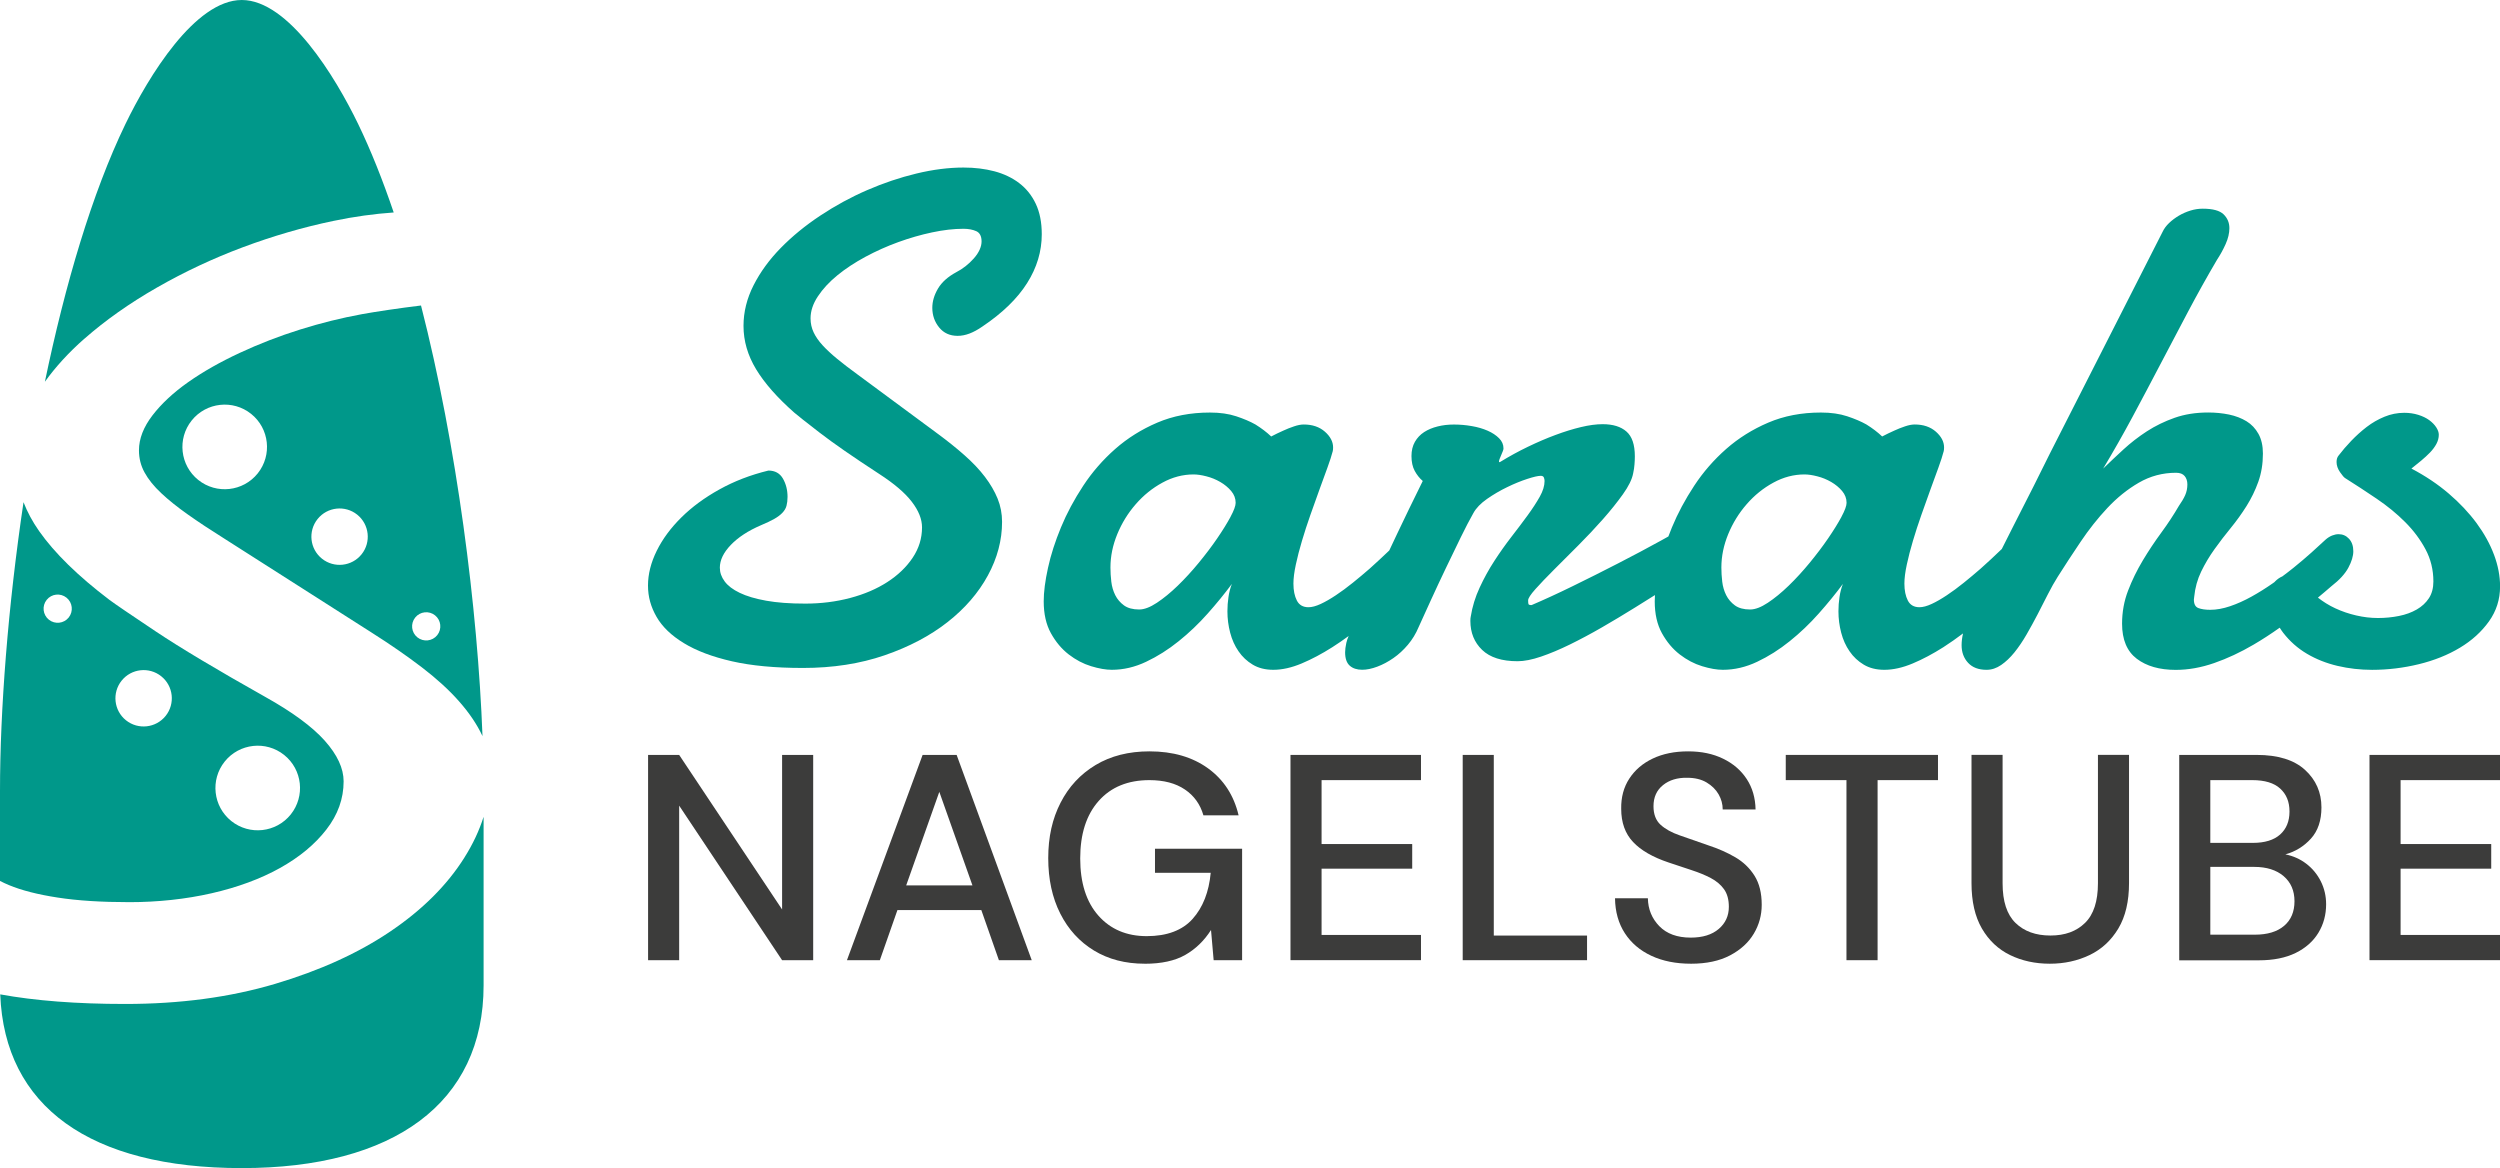 <?xml version="1.0" encoding="UTF-8"?><svg id="a" xmlns="http://www.w3.org/2000/svg" viewBox="0 0 646.56 302.11"><defs><style>.b{fill:#3c3c3b;}.b,.c{stroke-width:0px;}.c{fill:#00988a;}</style></defs><path class="c" d="M21.81,87.62c5.41-4.76,11.67-9.18,18.76-13.24,7.09-4.06,14.5-7.54,22.25-10.44,7.74-2.89,15.53-5.16,23.38-6.8,5.4-1.13,10.6-1.84,15.62-2.19-2.82-8.31-5.88-16.02-9.19-22.87C86.7,19.82,74.62,0,62.53,0s-24.16,19.82-30.09,32.08c-8.65,17.89-15.61,41.57-20.83,66.65,2.79-3.89,6.19-7.59,10.19-11.12Z"/><path class="c" d="M120.13,221.76c-4.49,7.15-10.88,13.52-19.16,19.12-8.28,5.6-18.24,10.13-29.88,13.59-11.64,3.45-24.54,5.18-38.72,5.18-12.57,0-23.33-.84-32.31-2.48,1.12,29,23.21,44.93,62.48,44.93s62.53-16.79,62.53-47.28v-43.57c-1.12,3.54-2.76,7.04-4.94,10.5Z"/><path class="c" d="M84,191.57c-3.25-3.64-8.39-7.42-15.43-11.35-12.45-7-21.9-12.65-28.34-16.95-6.44-4.3-10.42-7.01-11.93-8.13-8.12-6.16-14.19-12.1-18.19-17.79-1.72-2.45-3.05-4.94-4.03-7.47C2.05,157,0,183.67,0,204.63v23.2c.72.37,1.49.74,2.32,1.08,3.25,1.35,7.44,2.43,12.59,3.22,5.14.8,11.34,1.19,18.59,1.19s14.55-.77,21.27-2.31c6.71-1.54,12.59-3.71,17.62-6.51,5.03-2.8,9.04-6.11,12.01-9.95,2.98-3.83,4.47-7.99,4.47-12.47,0-3.36-1.63-6.87-4.87-10.51ZM17.77,159.7c-1.26,1.57-3.55,1.83-5.13.57-1.57-1.26-1.83-3.55-.57-5.13s3.55-1.83,5.13-.57c1.57,1.26,1.83,3.55.57,5.13ZM42.84,185.15c-2.52,3.14-7.11,3.65-10.25,1.14-3.15-2.52-3.65-7.11-1.14-10.25,2.52-3.15,7.11-3.65,10.25-1.14,3.15,2.52,3.65,7.11,1.14,10.25ZM75.2,210.63c-3.78,4.72-10.66,5.48-15.38,1.71-4.72-3.78-5.48-10.66-1.71-15.38,3.78-4.72,10.66-5.48,15.38-1.71,4.72,3.78,5.48,10.66,1.71,15.38Z"/><path class="c" d="M108.89,79.01c-5.5.66-11.92,1.63-15.22,2.23-5.36.98-10.71,2.31-16.07,3.99-5.36,1.68-10.56,3.69-15.59,6.03-5.03,2.34-9.48,4.86-13.32,7.56-3.85,2.71-6.93,5.58-9.26,8.61-2.33,3.04-3.49,6.05-3.49,9.04,0,2.06.48,3.97,1.46,5.74.97,1.78,2.4,3.55,4.3,5.33,1.89,1.78,4.19,3.62,6.9,5.53,2.71,1.92,5.84,3.99,9.42,6.23l38,24.24c4.87,3.09,9.23,6.1,13.07,9.04,3.84,2.94,7.07,5.88,9.66,8.83,2.6,2.95,4.6,5.91,6.01,8.9.01.02.02.05.03.07-1.25-32.92-6.61-75.07-15.9-111.36ZM66.66,122.42c-3.78,4.72-10.66,5.48-15.38,1.71-4.72-3.78-5.48-10.66-1.71-15.38,3.78-4.72,10.66-5.48,15.38-1.71,4.72,3.78,5.48,10.66,1.71,15.38ZM93.52,143.35c-2.52,3.15-7.11,3.65-10.25,1.14-3.15-2.52-3.65-7.11-1.14-10.25,2.52-3.15,7.11-3.65,10.25-1.14,3.14,2.52,3.65,7.11,1.14,10.25ZM113.08,164.27c-1.26,1.57-3.55,1.83-5.13.57s-1.83-3.55-.57-5.13c1.26-1.57,3.55-1.83,5.13-.57,1.57,1.26,1.83,3.55.57,5.13Z"/><path class="b" d="M167.61,248.33v-53.09h8.04l26.62,39.97v-39.97h8.04v53.09h-8.04l-26.62-39.97v39.97h-8.04Z"/><path class="b" d="M219.04,248.33l19.57-53.09h8.8l19.42,53.09h-8.49l-4.55-12.97h-21.69l-4.55,12.97h-8.5ZM234.36,228.99h17.14l-8.57-24.2-8.57,24.2Z"/><path class="b" d="M296.05,249.24c-5.01,0-9.38-1.14-13.12-3.41-3.74-2.28-6.65-5.46-8.72-9.56-2.07-4.1-3.11-8.87-3.11-14.34s1.06-10.19,3.19-14.33c2.12-4.15,5.14-7.39,9.06-9.75,3.92-2.35,8.56-3.53,13.92-3.53,6.07,0,11.12,1.47,15.17,4.4,4.04,2.93,6.67,6.98,7.89,12.14h-9.1c-.81-2.83-2.4-5.06-4.78-6.67-2.38-1.62-5.44-2.43-9.18-2.43-5.56,0-9.94,1.79-13.12,5.38-3.19,3.59-4.78,8.55-4.78,14.87s1.57,11.25,4.7,14.79c3.13,3.54,7.31,5.31,12.51,5.31s9.22-1.49,11.87-4.47c2.66-2.98,4.21-6.95,4.67-11.91h-14.41v-6.22h22.53v28.82h-7.36l-.68-7.81c-1.77,2.78-4,4.93-6.67,6.45-2.68,1.52-6.17,2.28-10.47,2.28Z"/><path class="b" d="M333.75,248.33v-53.09h33.75v6.52h-25.71v16.53h23.44v6.37h-23.44v17.14h25.71v6.52h-33.75Z"/><path class="b" d="M378.29,248.33v-53.09h8.04v46.72h24.12v6.37h-32.16Z"/><path class="b" d="M437.32,249.24c-3.89,0-7.31-.68-10.24-2.05-2.93-1.37-5.22-3.31-6.86-5.84-1.64-2.53-2.49-5.54-2.54-9.03h8.5c.05,2.83,1.04,5.23,2.96,7.21,1.92,1.97,4.63,2.96,8.12,2.96,3.08,0,5.5-.75,7.24-2.24,1.75-1.49,2.62-3.4,2.62-5.73,0-1.87-.42-3.39-1.25-4.55-.83-1.16-1.97-2.12-3.41-2.88-1.44-.76-3.1-1.44-4.97-2.05-1.87-.61-3.84-1.26-5.92-1.97-4.1-1.37-7.17-3.13-9.22-5.31-2.05-2.17-3.07-5.03-3.07-8.57-.05-2.98.64-5.59,2.09-7.81,1.44-2.22,3.46-3.96,6.07-5.2,2.6-1.24,5.65-1.86,9.14-1.86s6.46.63,9.06,1.9c2.6,1.26,4.64,3.02,6.11,5.27,1.47,2.25,2.22,4.87,2.28,7.85h-8.5c0-1.37-.35-2.67-1.06-3.91-.71-1.24-1.75-2.26-3.11-3.07-1.37-.81-3.03-1.21-5.01-1.21-2.53-.05-4.62.58-6.26,1.9-1.64,1.32-2.46,3.14-2.46,5.46,0,2.07.61,3.67,1.82,4.78,1.21,1.11,2.88,2.04,5.01,2.77,2.12.73,4.55,1.58,7.28,2.54,2.63.86,4.98,1.9,7.05,3.11,2.07,1.21,3.73,2.81,4.97,4.78,1.24,1.97,1.86,4.47,1.86,7.51,0,2.68-.68,5.17-2.05,7.47-1.37,2.3-3.41,4.17-6.14,5.61-2.73,1.44-6.09,2.16-10.09,2.16Z"/><path class="b" d="M477.54,248.33v-46.57h-15.7v-6.52h39.37v6.52h-15.62v46.57h-8.04Z"/><path class="b" d="M530.13,249.24c-3.79,0-7.22-.75-10.28-2.24-3.06-1.49-5.49-3.78-7.28-6.86-1.79-3.08-2.69-7-2.69-11.76v-33.15h8.04v33.22c0,4.65,1.11,8.07,3.34,10.24,2.22,2.17,5.23,3.26,9.03,3.26s6.72-1.09,8.95-3.26c2.22-2.17,3.34-5.59,3.34-10.24v-33.22h8.04v33.15c0,4.75-.92,8.67-2.77,11.76-1.85,3.08-4.32,5.37-7.43,6.86-3.11,1.49-6.54,2.24-10.28,2.24Z"/><path class="b" d="M563.6,248.33v-53.09h20.02c5.51,0,9.68,1.29,12.51,3.87,2.83,2.58,4.25,5.82,4.25,9.71,0,3.39-.91,6.08-2.73,8.08-1.82,2-4.02,3.35-6.6,4.06,2.02.41,3.83,1.21,5.42,2.43s2.84,2.73,3.75,4.55,1.37,3.79,1.37,5.92c0,2.73-.67,5.2-2.01,7.4-1.34,2.2-3.3,3.93-5.88,5.2-2.58,1.26-5.74,1.9-9.48,1.9h-20.63ZM571.64,217.99h11c3.08,0,5.44-.72,7.05-2.16s2.43-3.42,2.43-5.95-.8-4.45-2.39-5.92c-1.59-1.47-4.01-2.2-7.24-2.2h-10.85v16.23ZM571.64,241.73h11.53c3.24,0,5.75-.76,7.55-2.28,1.79-1.52,2.69-3.64,2.69-6.37s-.94-4.89-2.81-6.49c-1.87-1.59-4.4-2.39-7.58-2.39h-11.38v17.52Z"/><path class="b" d="M612.81,248.33v-53.09h33.75v6.52h-25.71v16.53h23.44v6.37h-23.44v17.14h25.71v6.52h-33.75Z"/><path class="c" d="M263.59,47.35c-1.83-1.38-3.97-2.4-6.41-3.05-2.45-.65-5.12-.97-8.01-.97-3.83,0-7.89.52-12.16,1.55-4.28,1.03-8.52,2.46-12.74,4.29-4.22,1.83-8.26,4.03-12.12,6.59-3.86,2.56-7.27,5.35-10.22,8.36-2.95,3.01-5.29,6.22-7.03,9.64-1.74,3.42-2.61,6.93-2.61,10.53,0,3.89,1.09,7.64,3.27,11.23,2.18,3.6,5.48,7.34,9.91,11.24.82.71,2.99,2.42,6.5,5.13,3.51,2.71,8.65,6.28,15.44,10.7,3.83,2.48,6.64,4.87,8.4,7.17,1.77,2.3,2.65,4.51,2.65,6.63,0,2.83-.81,5.46-2.43,7.87-1.62,2.42-3.81,4.51-6.55,6.28-2.74,1.77-5.94,3.14-9.6,4.11-3.66.97-7.52,1.46-11.59,1.46s-7.33-.25-10.13-.75c-2.8-.5-5.09-1.18-6.86-2.04-1.77-.85-3.07-1.84-3.89-2.96-.83-1.12-1.24-2.3-1.24-3.54,0-1.95.94-3.91,2.83-5.88,1.89-1.97,4.48-3.67,7.78-5.09,1.41-.59,2.57-1.14,3.45-1.64.89-.5,1.59-1.03,2.12-1.59.53-.56.89-1.16,1.06-1.81s.27-1.42.27-2.3c0-1.77-.4-3.35-1.19-4.73-.8-1.38-2.05-2.08-3.76-2.08-4.6,1.12-8.82,2.74-12.65,4.87-3.83,2.12-7.12,4.54-9.86,7.25-2.74,2.71-4.87,5.59-6.37,8.63-1.5,3.04-2.26,6.03-2.26,8.98s.74,5.53,2.21,8.1c1.47,2.56,3.83,4.84,7.08,6.81,3.24,1.98,7.39,3.54,12.43,4.69,5.04,1.15,11.16,1.72,18.36,1.72,7.73,0,14.76-1.09,21.1-3.27,6.34-2.18,11.77-5.04,16.28-8.58,4.51-3.54,7.99-7.56,10.44-12.07,2.45-4.51,3.67-9.13,3.67-13.85,0-2.12-.38-4.13-1.15-6.02-.77-1.89-1.86-3.76-3.27-5.62-1.41-1.86-3.17-3.72-5.26-5.57-2.09-1.86-4.47-3.76-7.12-5.71l-20.7-15.3c-1.95-1.42-3.66-2.73-5.13-3.94-1.48-1.21-2.73-2.37-3.76-3.49s-1.81-2.24-2.34-3.36c-.53-1.12-.8-2.33-.8-3.63,0-1.89.63-3.79,1.9-5.7,1.27-1.92,2.95-3.73,5.04-5.44,2.09-1.71,4.51-3.3,7.25-4.78,2.74-1.47,5.57-2.74,8.49-3.8,2.92-1.06,5.84-1.9,8.76-2.52,2.92-.62,5.62-.93,8.1-.93,1.3,0,2.4.21,3.32.62.91.41,1.37,1.3,1.37,2.65s-.66,2.88-1.99,4.38-2.85,2.7-4.56,3.58c-2.18,1.18-3.76,2.6-4.73,4.25-.97,1.65-1.46,3.3-1.46,4.95,0,1.95.59,3.64,1.77,5.09,1.18,1.45,2.77,2.17,4.78,2.17s4.07-.8,6.37-2.39c5.19-3.48,9.05-7.22,11.59-11.24,2.54-4.01,3.8-8.23,3.8-12.65,0-3.07-.52-5.69-1.55-7.87-1.03-2.18-2.46-3.96-4.29-5.35Z"/><path class="c" d="M645.01,143.47c-1.03-2.77-2.54-5.5-4.51-8.18-1.98-2.68-4.38-5.23-7.21-7.65-2.83-2.42-6.05-4.57-9.64-6.46.82-.65,1.67-1.33,2.52-2.04.85-.71,1.62-1.42,2.3-2.12.68-.71,1.22-1.44,1.64-2.21.41-.77.62-1.56.62-2.39,0-.59-.22-1.22-.66-1.9-.44-.68-1.05-1.3-1.81-1.86-.77-.56-1.71-1.02-2.83-1.37-1.12-.35-2.33-.53-3.63-.53-1.77,0-3.48.34-5.13,1.02-1.65.68-3.18,1.56-4.6,2.65-1.42,1.09-2.74,2.29-3.98,3.58-1.24,1.3-2.33,2.56-3.27,3.8-.35.41-.53.97-.53,1.68,0,.88.3,1.75.89,2.61.59.86,1.03,1.37,1.33,1.55,2.71,1.71,5.44,3.49,8.18,5.35,2.74,1.86,5.19,3.86,7.34,6.02,2.15,2.15,3.91,4.5,5.26,7.03,1.36,2.54,2.04,5.31,2.04,8.32,0,1.71-.38,3.15-1.15,4.33-.77,1.18-1.81,2.15-3.14,2.92-1.33.77-2.86,1.33-4.6,1.68-1.74.35-3.55.53-5.44.53s-3.7-.22-5.62-.66c-1.92-.44-3.73-1.06-5.44-1.86-1.64-.76-3.12-1.69-4.47-2.75,1.17-.98,2.34-1.95,3.49-2.96,2.06-1.59,3.52-3.18,4.38-4.78.85-1.59,1.28-3.01,1.28-4.25,0-1.36-.37-2.43-1.11-3.23-.74-.8-1.64-1.19-2.7-1.19-.53,0-1.09.12-1.68.35-.59.24-1.15.59-1.68,1.06-1,.94-2.21,2.05-3.63,3.32-1.42,1.27-2.96,2.58-4.64,3.94-.94.76-1.91,1.5-2.9,2.24-.68.29-1.32.72-1.93,1.35-.03.04-.06.08-.09.11-.13.09-.26.19-.4.29-1.86,1.3-3.71,2.46-5.57,3.49-1.86,1.03-3.7,1.86-5.53,2.48-1.83.62-3.54.93-5.13.93-1.24,0-2.26-.15-3.05-.44-.8-.29-1.19-1.03-1.19-2.21,0-.12.01-.23.04-.35.03-.12.04-.24.04-.35.23-2.36.84-4.54,1.81-6.55.97-2,2.12-3.94,3.45-5.79,1.33-1.86,2.73-3.69,4.2-5.48,1.47-1.8,2.83-3.69,4.07-5.66,1.24-1.98,2.26-4.07,3.05-6.28s1.19-4.64,1.19-7.3c0-2-.38-3.7-1.15-5.09-.77-1.38-1.8-2.48-3.1-3.27s-2.8-1.37-4.51-1.73c-1.71-.35-3.51-.53-5.4-.53-3.18,0-6.07.46-8.67,1.37-2.6.92-4.99,2.08-7.17,3.49-2.18,1.42-4.2,2.98-6.06,4.69-1.86,1.71-3.61,3.36-5.26,4.96,2.65-4.42,5.19-8.89,7.61-13.4,2.42-4.51,4.82-9.05,7.21-13.62,2.39-4.57,4.78-9.11,7.17-13.62,2.39-4.51,4.88-8.98,7.48-13.4.82-1.24,1.56-2.58,2.21-4.03.65-1.44.97-2.82.97-4.11,0-1.41-.5-2.61-1.5-3.58-1-.97-2.8-1.46-5.4-1.46-1.06,0-2.12.16-3.18.49-1.06.33-2.07.77-3.01,1.33-.94.56-1.78,1.19-2.52,1.9-.74.71-1.28,1.45-1.64,2.21l-29.19,57.42c-1.12,2.3-2.51,5.09-4.16,8.36-1.65,3.27-3.41,6.72-5.26,10.35-1.01,1.97-2,3.96-3,5.95-1.87,1.8-3.69,3.5-5.45,5.06-1.42,1.24-2.88,2.46-4.38,3.67s-2.96,2.29-4.38,3.23c-1.41.94-2.73,1.7-3.94,2.26-1.21.56-2.26.84-3.14.84-1.42,0-2.42-.58-3.01-1.73-.59-1.15-.89-2.61-.89-4.38,0-1.36.21-2.99.62-4.91.41-1.92.94-3.97,1.59-6.15.65-2.18,1.37-4.41,2.17-6.68.8-2.27,1.58-4.45,2.34-6.55.77-2.09,1.46-4,2.08-5.71.62-1.71,1.08-3.12,1.37-4.25.06-.24.09-.56.09-.97,0-1.47-.71-2.83-2.12-4.07-1.41-1.24-3.24-1.86-5.48-1.86-.71,0-1.55.16-2.52.49-.97.33-1.9.69-2.79,1.11-1.06.47-2.09.97-3.1,1.5-1.18-1.12-2.54-2.15-4.07-3.1-1.36-.77-3.01-1.47-4.96-2.12-1.95-.65-4.22-.97-6.81-.97-5.01,0-9.55.87-13.62,2.61-4.07,1.74-7.7,4.01-10.88,6.81-3.18,2.8-5.94,5.97-8.27,9.51-2.33,3.54-4.25,7.12-5.75,10.75-.33.8-.64,1.59-.93,2.37-.63.35-1.27.71-1.94,1.08-3.48,1.92-7.17,3.88-11.06,5.88-3.89,2-7.8,3.97-11.72,5.88-3.92,1.92-7.48,3.55-10.66,4.91-.47,0-.74-.09-.8-.26-.06-.18-.09-.5-.09-.97,0-.53.63-1.5,1.9-2.92,1.27-1.42,2.86-3.08,4.78-5,1.92-1.92,4.01-4.01,6.28-6.28,2.27-2.27,4.39-4.53,6.37-6.77,1.98-2.24,3.7-4.39,5.18-6.46,1.47-2.06,2.36-3.86,2.65-5.4.18-.82.3-1.61.35-2.34.06-.74.09-1.43.09-2.08,0-3.01-.72-5.15-2.17-6.41-1.45-1.27-3.49-1.9-6.15-1.9-1.65,0-3.53.25-5.62.75-2.09.5-4.29,1.18-6.59,2.04-2.3.85-4.67,1.87-7.12,3.05-2.45,1.18-4.82,2.48-7.12,3.89l-.18.09h-.09c-.06,0-.09-.06-.09-.18,0-.18.06-.41.18-.71.12-.3.25-.62.4-.97.15-.35.28-.68.4-.97s.18-.53.18-.71c0-1-.38-1.89-1.15-2.65-.77-.77-1.75-1.42-2.96-1.95-1.21-.53-2.58-.93-4.11-1.19-1.53-.27-3.07-.4-4.6-.4s-2.87.16-4.2.49c-1.33.33-2.49.81-3.5,1.46-1,.65-1.8,1.49-2.39,2.52-.59,1.03-.89,2.26-.89,3.67,0,1.53.28,2.82.84,3.85.56,1.03,1.25,1.9,2.08,2.61-2.54,5.13-4.73,9.66-6.59,13.58-.73,1.54-1.41,2.99-2.07,4.39-1.74,1.66-3.42,3.22-5.05,4.68-1.42,1.24-2.88,2.46-4.38,3.67-1.5,1.21-2.96,2.29-4.38,3.23-1.41.94-2.73,1.7-3.94,2.26-1.21.56-2.26.84-3.14.84-1.42,0-2.42-.58-3.01-1.73-.59-1.15-.89-2.61-.89-4.38,0-1.36.21-2.99.62-4.91.41-1.92.94-3.97,1.59-6.15.65-2.18,1.37-4.41,2.17-6.68.8-2.27,1.58-4.45,2.34-6.55.77-2.09,1.46-4,2.08-5.71.62-1.71,1.08-3.12,1.37-4.25.06-.24.09-.56.09-.97,0-1.47-.71-2.83-2.12-4.07-1.41-1.24-3.24-1.86-5.48-1.86-.71,0-1.55.16-2.52.49-.97.33-1.9.69-2.79,1.11-1.06.47-2.09.97-3.1,1.5-1.18-1.12-2.54-2.15-4.07-3.1-1.36-.77-3.01-1.47-4.96-2.12-1.95-.65-4.22-.97-6.81-.97-5.01,0-9.55.87-13.62,2.61-4.07,1.74-7.7,4.01-10.88,6.81-3.18,2.8-5.94,5.97-8.27,9.51-2.33,3.54-4.25,7.12-5.75,10.75-1.5,3.63-2.63,7.12-3.36,10.48-.74,3.36-1.11,6.25-1.11,8.67,0,3.24.62,5.99,1.86,8.23,1.24,2.24,2.77,4.07,4.6,5.49,1.83,1.41,3.76,2.43,5.8,3.05,2.03.62,3.82.93,5.35.93,3.01,0,5.97-.69,8.89-2.08,2.92-1.38,5.72-3.15,8.4-5.31,2.68-2.15,5.19-4.54,7.52-7.17,2.33-2.62,4.41-5.18,6.24-7.65-.41,1.06-.71,2.2-.88,3.41-.18,1.21-.27,2.43-.27,3.67,0,1.89.24,3.73.71,5.53.47,1.8,1.19,3.41,2.17,4.82.97,1.42,2.2,2.57,3.67,3.45,1.47.88,3.24,1.33,5.31,1.33,2.3,0,4.75-.55,7.34-1.64,2.59-1.09,5.23-2.49,7.92-4.2,1.43-.91,2.83-1.88,4.23-2.9-.27.63-.48,1.23-.6,1.79-.21.97-.31,1.78-.31,2.43,0,1.59.4,2.74,1.19,3.45s1.87,1.06,3.23,1.06c1.18,0,2.48-.27,3.89-.8,1.42-.53,2.8-1.27,4.16-2.21,1.36-.94,2.61-2.09,3.76-3.45,1.15-1.36,2.08-2.89,2.79-4.6.89-1.95,1.95-4.28,3.18-6.99,1.24-2.71,2.52-5.45,3.85-8.23,1.33-2.77,2.61-5.43,3.85-7.96,1.24-2.53,2.33-4.63,3.27-6.28.71-1.3,1.89-2.52,3.54-3.67,1.65-1.15,3.39-2.17,5.22-3.05,1.83-.89,3.55-1.59,5.18-2.12,1.62-.53,2.79-.8,3.49-.8.41,0,.68.15.8.44.12.3.18.59.18.89,0,1.24-.41,2.59-1.24,4.07-.83,1.48-1.87,3.08-3.14,4.82-1.27,1.74-2.67,3.6-4.2,5.57-1.53,1.98-3.01,4.06-4.42,6.24-1.42,2.18-2.68,4.48-3.8,6.9-1.12,2.42-1.89,4.92-2.3,7.52-.06.24-.09.59-.09,1.06,0,3.07,1.02,5.57,3.05,7.52,2.03,1.95,5.09,2.92,9.16,2.92,1.71,0,3.73-.4,6.06-1.19s4.82-1.84,7.48-3.14c2.65-1.3,5.41-2.77,8.27-4.42,2.86-1.65,5.69-3.35,8.49-5.09,1.8-1.12,3.53-2.2,5.23-3.27-.03.56-.06,1.11-.06,1.63,0,3.24.62,5.99,1.86,8.23,1.24,2.24,2.77,4.07,4.6,5.49,1.83,1.41,3.76,2.43,5.8,3.05,2.03.62,3.82.93,5.35.93,3.01,0,5.97-.69,8.89-2.08,2.92-1.38,5.72-3.15,8.4-5.31,2.68-2.15,5.19-4.54,7.52-7.17,2.33-2.62,4.41-5.18,6.24-7.65-.41,1.06-.71,2.2-.88,3.41-.18,1.21-.27,2.43-.27,3.67,0,1.89.24,3.73.71,5.53.47,1.8,1.19,3.41,2.17,4.82.97,1.42,2.2,2.57,3.67,3.45,1.47.88,3.24,1.33,5.31,1.33,2.3,0,4.75-.55,7.34-1.64,2.59-1.09,5.23-2.49,7.92-4.2,1.73-1.1,3.42-2.31,5.1-3.57-.24,1.05-.37,2.07-.37,3.04,0,1.83.56,3.35,1.68,4.56,1.12,1.21,2.71,1.81,4.78,1.81,1.3,0,2.55-.41,3.76-1.24,1.21-.83,2.36-1.92,3.45-3.27,1.09-1.36,2.14-2.9,3.14-4.64,1-1.74,1.96-3.49,2.88-5.26.91-1.77,1.8-3.49,2.65-5.18.85-1.68,1.7-3.17,2.52-4.47,1.83-2.89,3.8-5.91,5.93-9.07,2.12-3.15,4.42-6.06,6.9-8.71s5.19-4.84,8.14-6.55c2.95-1.71,6.16-2.57,9.64-2.57,1,0,1.74.28,2.21.84.47.56.71,1.28.71,2.17,0,1-.19,1.93-.57,2.79-.38.85-.93,1.78-1.64,2.79-1.3,2.24-2.8,4.53-4.51,6.86-1.71,2.33-3.32,4.75-4.82,7.25-1.5,2.51-2.77,5.1-3.8,7.79-1.03,2.68-1.55,5.53-1.55,8.54,0,4.13,1.27,7.15,3.8,9.07,2.53,1.92,5.9,2.88,10.08,2.88,3.24,0,6.56-.59,9.95-1.77,3.39-1.18,6.8-2.77,10.22-4.78,2.25-1.32,4.49-2.78,6.72-4.36.29.45.57.89.89,1.3,1.71,2.21,3.76,4.03,6.15,5.44,2.39,1.41,5.03,2.46,7.92,3.14,2.89.68,5.87,1.02,8.93,1.02,4.07,0,8.1-.49,12.08-1.46,3.98-.97,7.52-2.39,10.62-4.25s5.6-4.13,7.52-6.81c1.92-2.68,2.88-5.71,2.88-9.07,0-2.65-.52-5.37-1.55-8.14ZM318.26,133.65c-.89,1.65-2.04,3.51-3.45,5.57-1.41,2.07-3.01,4.17-4.78,6.33-1.77,2.15-3.58,4.13-5.44,5.93-1.86,1.8-3.66,3.27-5.4,4.42-1.74,1.15-3.26,1.73-4.56,1.73-1.65,0-2.96-.35-3.94-1.06-.97-.71-1.73-1.59-2.26-2.65-.53-1.06-.87-2.22-1.02-3.49-.15-1.27-.22-2.49-.22-3.67,0-2.89.59-5.76,1.77-8.63,1.18-2.86,2.77-5.44,4.78-7.74,2-2.3,4.3-4.16,6.9-5.57,2.59-1.42,5.28-2.12,8.05-2.12.94,0,2.05.16,3.32.49,1.27.32,2.46.81,3.58,1.46,1.12.65,2.06,1.43,2.83,2.34.77.92,1.15,1.93,1.15,3.05,0,.77-.44,1.98-1.33,3.63ZM476.26,133.65c-.89,1.65-2.04,3.51-3.45,5.57-1.41,2.07-3.01,4.17-4.78,6.33-1.77,2.15-3.58,4.13-5.44,5.93-1.86,1.8-3.66,3.27-5.4,4.42-1.74,1.15-3.26,1.73-4.56,1.73-1.65,0-2.96-.35-3.94-1.06-.97-.71-1.73-1.59-2.26-2.65-.53-1.06-.87-2.22-1.02-3.49-.15-1.27-.22-2.49-.22-3.67,0-2.89.59-5.76,1.77-8.63,1.18-2.86,2.77-5.44,4.78-7.74,2-2.3,4.3-4.16,6.9-5.57,2.59-1.42,5.28-2.12,8.05-2.12.94,0,2.05.16,3.32.49,1.27.32,2.46.81,3.58,1.46,1.12.65,2.06,1.43,2.83,2.34.77.92,1.15,1.93,1.15,3.05,0,.77-.44,1.98-1.33,3.63Z"/></svg>